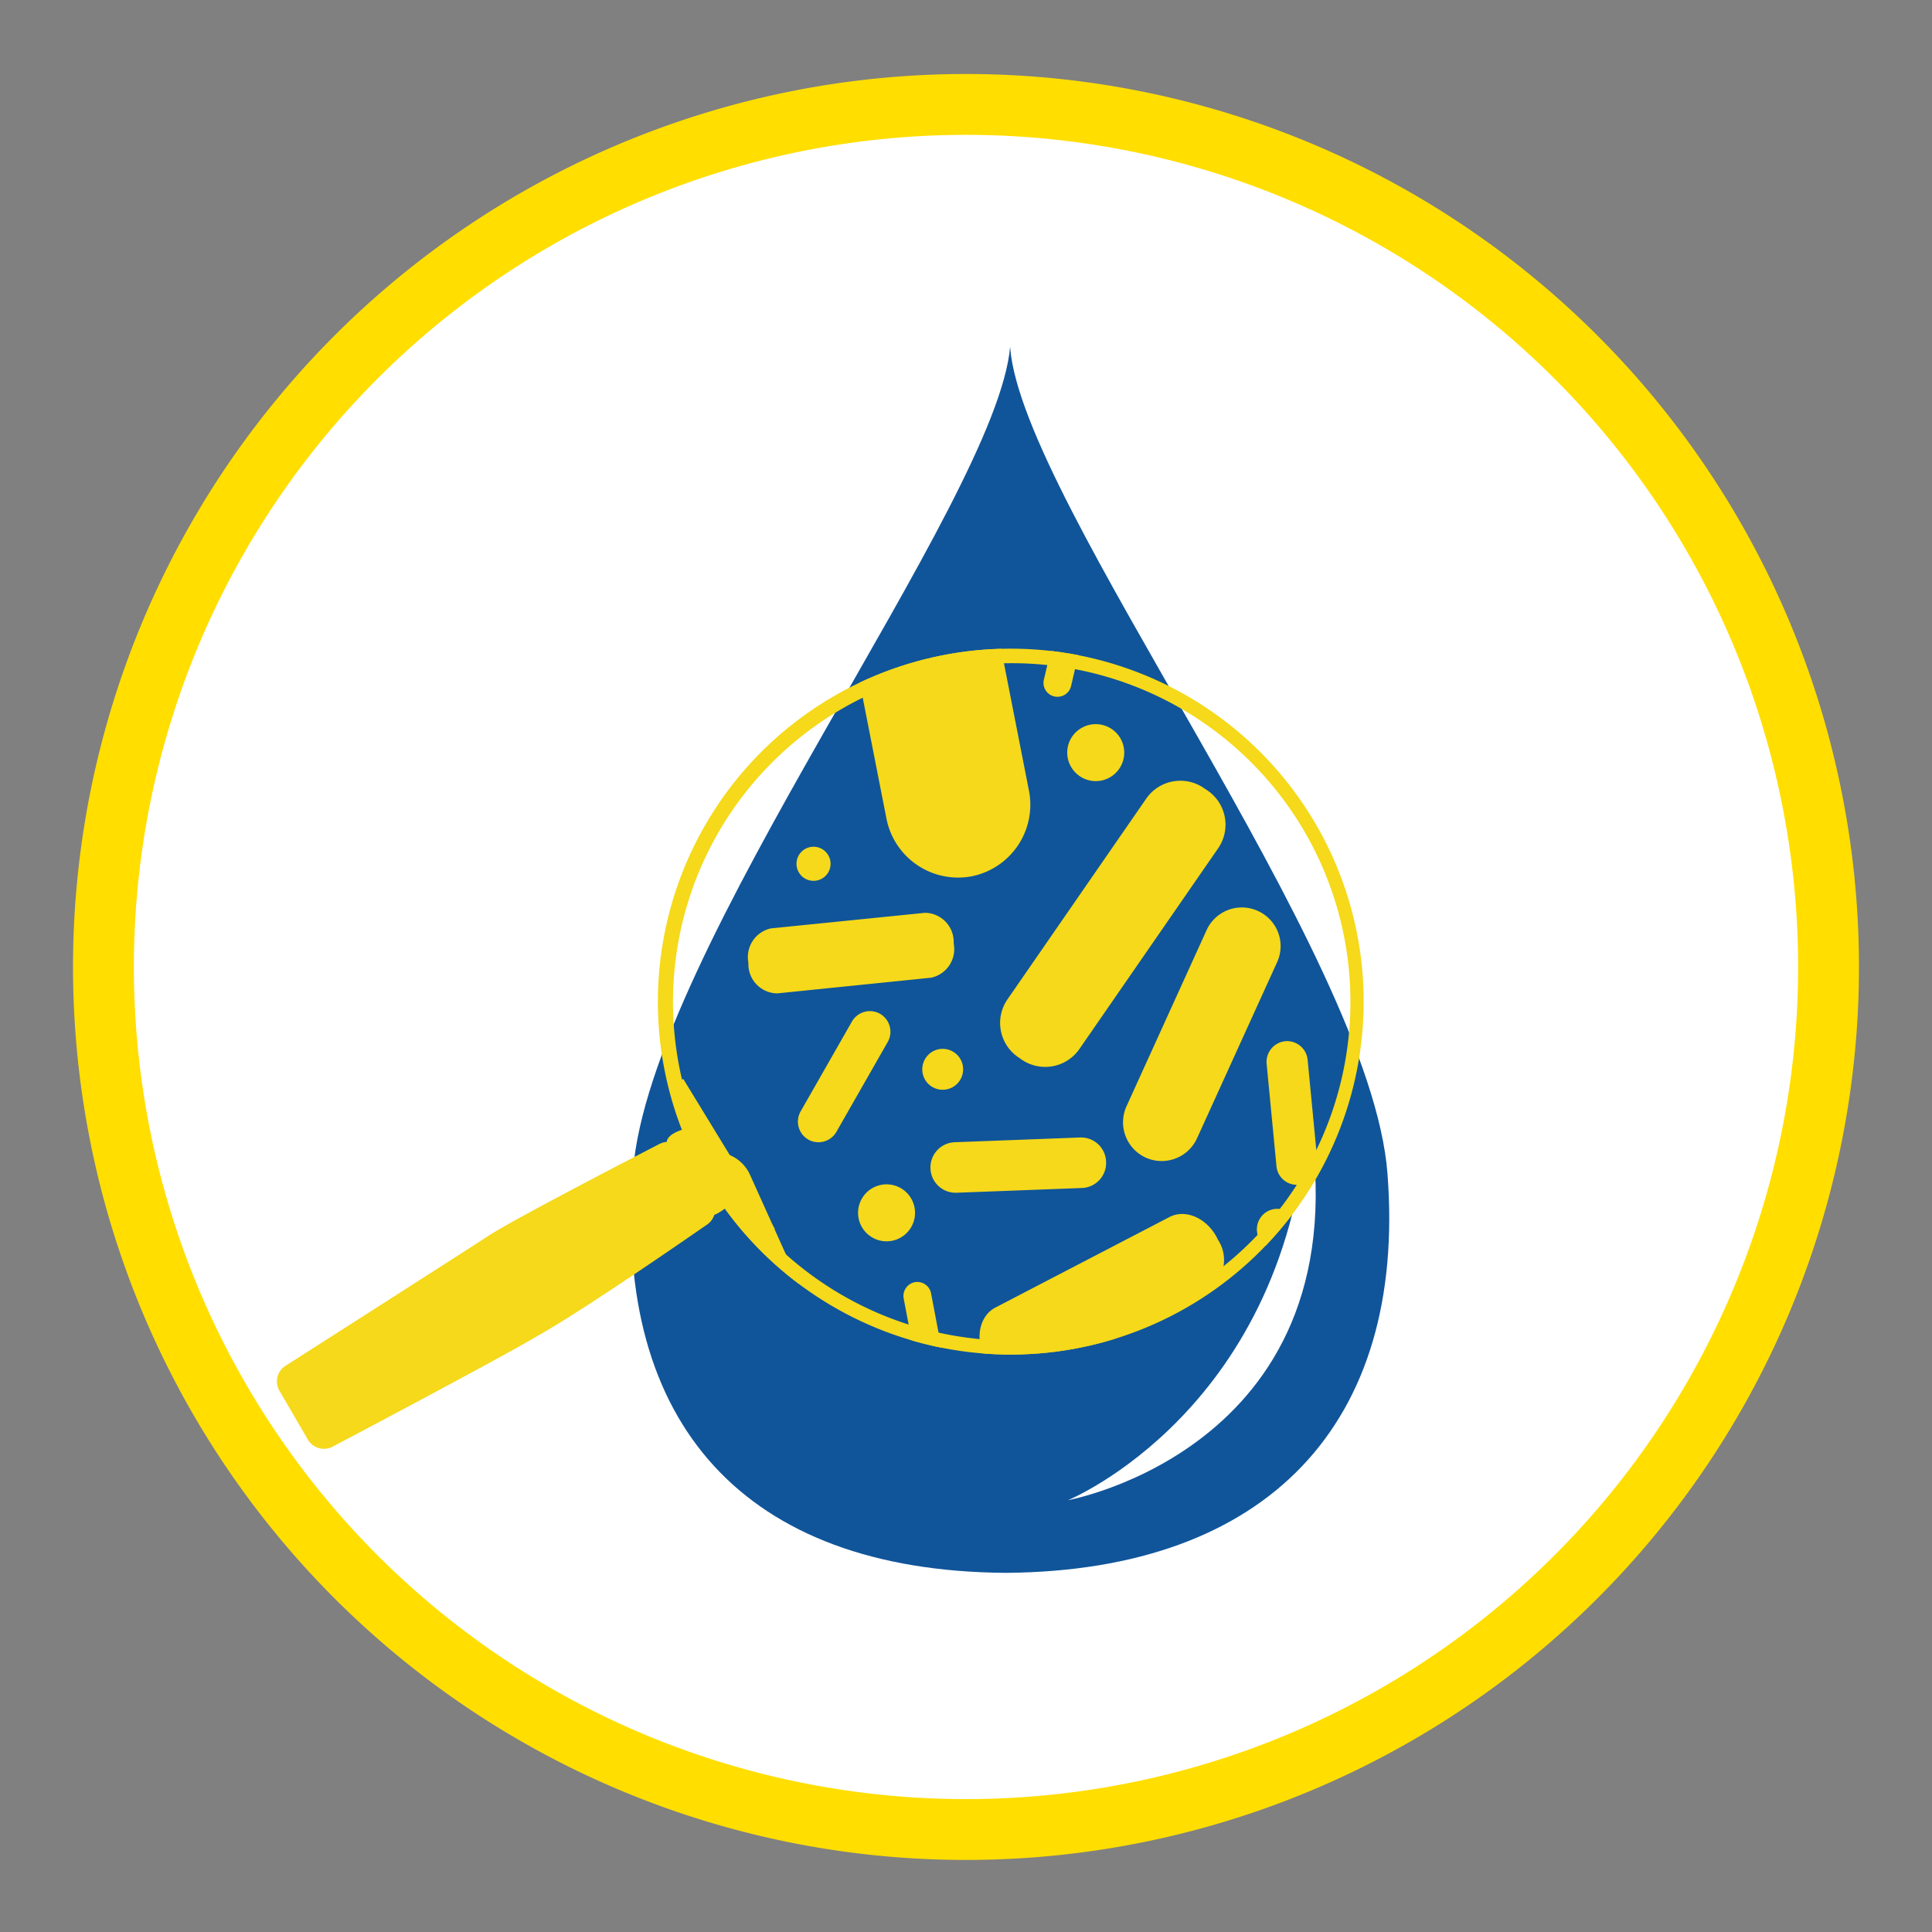 <svg xmlns="http://www.w3.org/2000/svg" viewBox="0 0 158.74 158.74"><rect x="0" y="0" width="158.74" height="158.74" fill="#808080" stroke="none"/><defs><clipPath id="clip-path"><path d="M68.72 57.08a29 29 0 11-10.84 39.63 29 29 0 0110.84-39.63z" fill="none"/></clipPath><style>.cls-5{fill:#f5d91a}</style></defs><path d="M150.24 79.44A70.87 70.87 0 1179.37 8.58a70.87 70.87 0 0170.87 70.86z" stroke="#ffde00" stroke-miterlimit="10" stroke-width="5" fill="#fff" id="CERCLES"/><g id="Calque_1" data-name="Calque 1"><path d="M114 96.43c-1.38-18.22-30-55.09-31-67.86v-.26.14c-1.07 12.78-29.66 49.64-31 67.86-1.55 20.61 9.1 32.74 30.54 32.92h.17c21.39-.18 32.88-12.23 31.29-32.8z" fill="#10559a"/><path d="M87.75 123.26s24.54-4.43 19.73-32c-1.54 24.56-19.73 32-19.73 32z" fill="#fff"/><path class="cls-5" d="M44.17 109.76c-3.2 1.91-16.78 9.07-16.78 9.07a1.53 1.53 0 01-2.1-.56l-2.33-4a1.53 1.53 0 01.56-2.09S37.9 103 40.13 101.54s14-7.52 14-7.52a1.55 1.55 0 012.1.56l2.33 4a1.55 1.55 0 01-.56 2.1s-9.94 6.92-13.83 9.08z"/><path class="cls-5" d="M56.14 88.65l-.9.47.89 3.68s-1.17.3-1.34.94 2.79 6 3.38 6.15 1.7-.84 1.7-.84l3 2.82.79-.91z"/><g clip-path="url(#clip-path)"><path class="cls-5" d="M94.19 65.6a3.41 3.41 0 014.81-.79l.17.11a3.41 3.41 0 01.95 4.73L88.66 86.23a3.42 3.42 0 01-4.76.8l-.17-.12a3.41 3.41 0 01-1-4.73zM76 75a2.39 2.39 0 012.36 2.38v.15a2.4 2.4 0 01-1.85 2.8l-12.65 1.29a2.4 2.4 0 01-2.37-2.38v-.15a2.41 2.41 0 011.85-2.81zm20.08 25c1.31-.69 3.06.07 3.91 1.69l.08.17a3 3 0 01-.85 4.17l-14.29 7.43c-1.32.69-3.07-.07-3.91-1.69l-.09-.17c-.84-1.62-.46-3.48.86-4.17zm-3.9 17.87a2.76 2.76 0 012.72 2.74v.17a2.75 2.75 0 01-2.1 3.22l-14.53 1.45a2.76 2.76 0 01-2.72-2.73v-.17a2.76 2.76 0 012.12-3.23zm6.96-41.45a3.18 3.18 0 014.22-1.57 3.17 3.17 0 011.57 4.21l-6.58 14.47a3.19 3.19 0 01-4.22 1.58 3.19 3.19 0 01-1.57-4.22zM55.83 99.14a3.18 3.18 0 011.6-4.2 3.17 3.17 0 014.2 1.6L68.15 111a3.19 3.19 0 01-1.6 4.21 3.18 3.18 0 01-4.2-1.6zm32.91-5.68a2.06 2.06 0 012.14 2 2.06 2.06 0 01-2 2.15L78.6 98a2.07 2.07 0 01-2.15-2 2.07 2.07 0 012-2.15zM115 108.61a2.07 2.07 0 011.49 2.51 2.07 2.07 0 01-2.52 1.49L104 110a2.06 2.06 0 01-1.49-2.51A2.07 2.07 0 01105 106zm-40.75-1.92a1.15 1.15 0 01.91-1.34 1.15 1.15 0 011.34.92l1.07 5.63a1.15 1.15 0 01-.91 1.34 1.15 1.15 0 01-1.34-.91zm12.83-56.42a1.14 1.14 0 011.38-.85 1.14 1.14 0 01.84 1.39L88 56.38a1.15 1.15 0 01-1.38.84 1.14 1.14 0 01-.85-1.38zM70 83.93a1.7 1.7 0 012.31-.63 1.7 1.7 0 01.63 2.31L68.72 93a1.7 1.7 0 01-2.31.63 1.7 1.7 0 01-.63-2.31zm34.07 3.47a1.71 1.71 0 011.53-1.85 1.7 1.7 0 011.84 1.53l.81 8.42a1.69 1.69 0 01-1.53 1.84 1.68 1.68 0 01-1.84-1.52zm-33.85 25.48a1.69 1.69 0 011.88-1.48 1.7 1.7 0 011.48 1.88l-1 8.4a1.69 1.69 0 01-1.88 1.48 1.69 1.69 0 01-1.48-1.88zm-4.06-43.13a1.4 1.4 0 11-.53 1.92 1.4 1.4 0 01.53-1.92zm24.58 43.56a1.4 1.4 0 11-.53 1.91 1.39 1.39 0 01.53-1.91zM76.62 86.4a1.68 1.68 0 11-.62 2.3 1.69 1.69 0 01.62-2.3zm27.5 13.14a1.68 1.68 0 11-.63 2.3 1.69 1.69 0 01.63-2.3zM88.9 59.79A2.34 2.34 0 1188 63a2.33 2.33 0 01.9-3.21zM71.68 97.62a2.34 2.34 0 11-.87 3.19 2.34 2.34 0 01.87-3.19zM67.09 38a6 6 0 014.71-7 6 6 0 017 4.7L84.55 65a6 6 0 01-4.71 7 6 6 0 01-7-4.71z"/><path class="cls-5" d="M83.08 53.26v1.23a27.83 27.83 0 11-13.75 3.66 27.89 27.89 0 0113.75-3.66v-1.23m0 0a29.05 29.05 0 1025.26 14.66 28.89 28.89 0 00-25.26-14.66z"/></g></g></svg>